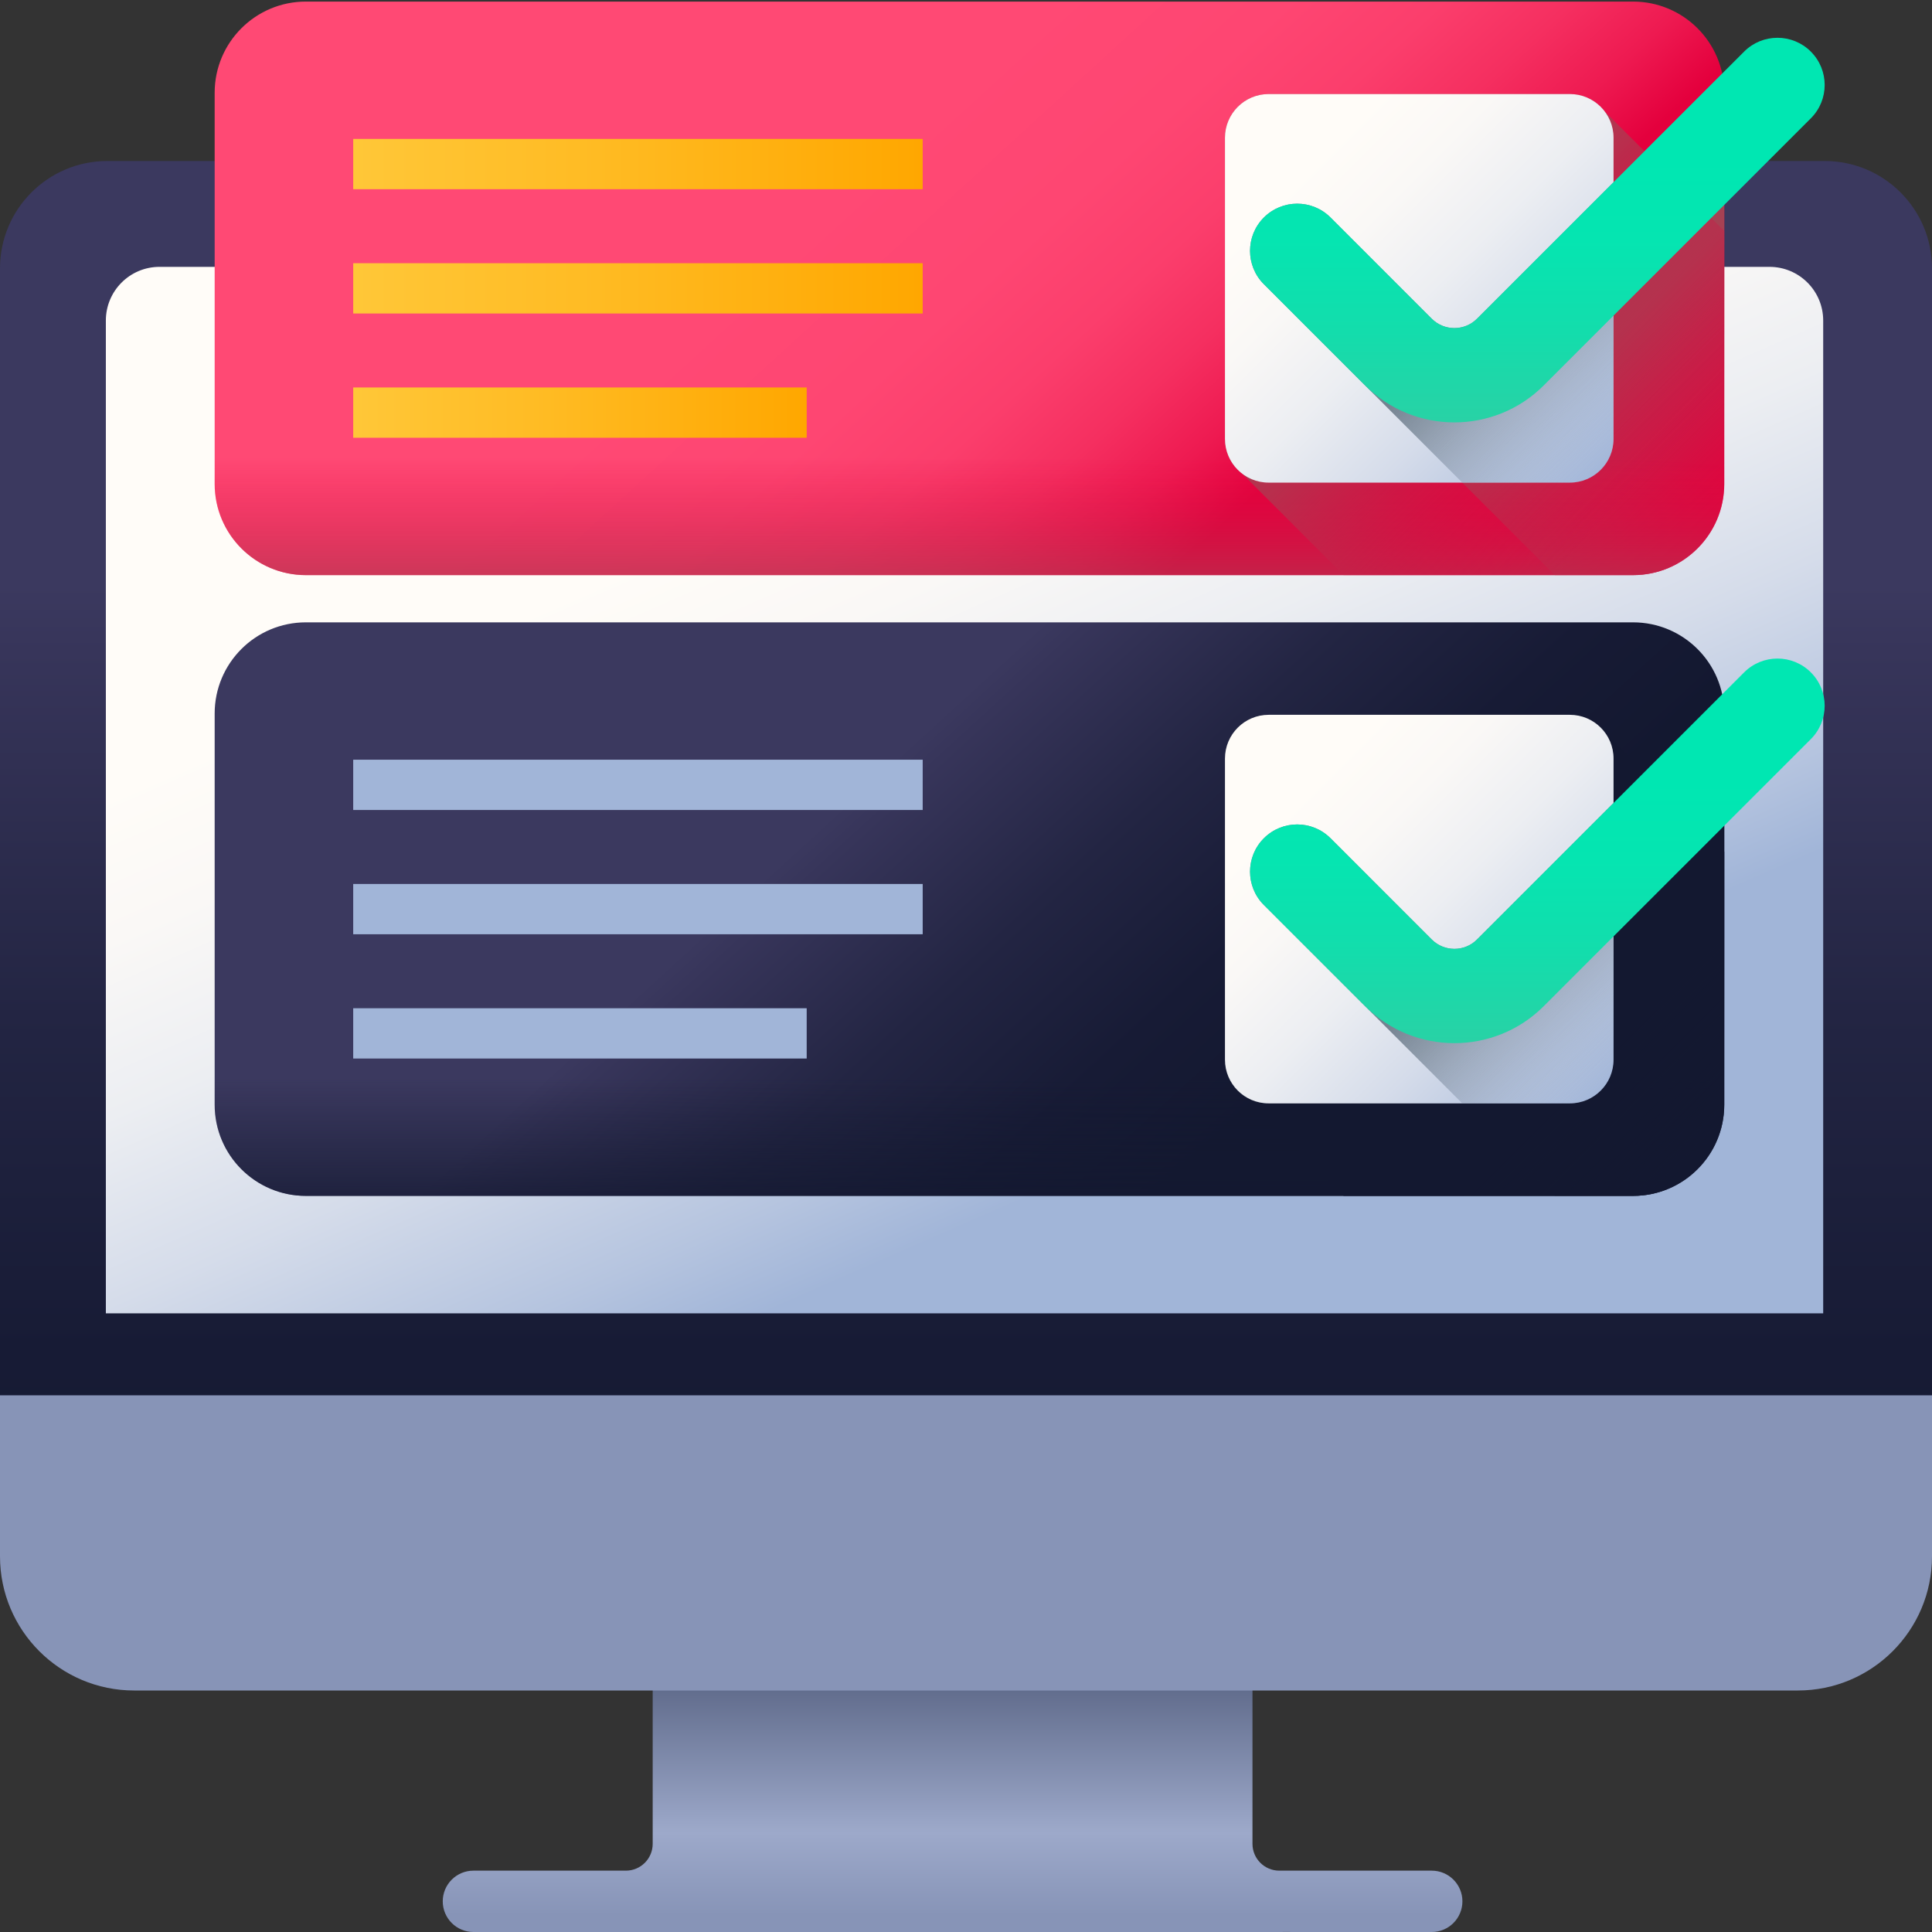<?xml version="1.0" encoding="UTF-8"?>
<svg width="72px" height="72px" viewBox="0 0 72 72" version="1.1" xmlns="http://www.w3.org/2000/svg" xmlns:xlink="http://www.w3.org/1999/xlink">
    <rect x="0" y="0" width="72" height="72" fill="#333333" stroke="none"/>
    <!-- Generator: Sketch 63.1 (92452) - https://sketch.com -->
    <title>ico-desktop</title>
    <desc>Created with Sketch.</desc>
    <defs>
        <linearGradient x1="41.839%" y1="34.742%" x2="41.839%" y2="96.081%" id="linearGradient-1">
            <stop stop-color="#525D7D" offset="0%"></stop>
            <stop stop-color="#9DA9CA" offset="68.574%"></stop>
            <stop stop-color="#8794B7" offset="100%"></stop>
        </linearGradient>
        <linearGradient x1="33.644%" y1="50%" x2="117.292%" y2="50%" id="linearGradient-2">
            <stop stop-color="#3B395F" offset="0%"></stop>
            <stop stop-color="#37355A" offset="6.33%"></stop>
            <stop stop-color="#232543" offset="40.33%"></stop>
            <stop stop-color="#171B35" offset="72.32%"></stop>
            <stop stop-color="#131830" offset="100%"></stop>
        </linearGradient>
        <linearGradient x1="29.123%" y1="70.259%" x2="79.516%" y2="33.709%" id="linearGradient-3">
            <stop stop-color="#FFFCF8" offset="0%"></stop>
            <stop stop-color="#FAF8F6" offset="18.75%"></stop>
            <stop stop-color="#ECEEF2" offset="40.41%"></stop>
            <stop stop-color="#D5DCEA" offset="63.53%"></stop>
            <stop stop-color="#B5C4DF" offset="87.5%"></stop>
            <stop stop-color="#A1B5D8" offset="100%"></stop>
        </linearGradient>
        <linearGradient x1="36.299%" y1="44.212%" x2="79.144%" y2="62.313%" id="linearGradient-4">
            <stop stop-color="#3B395F" offset="0%"></stop>
            <stop stop-color="#37355A" offset="6.33%"></stop>
            <stop stop-color="#232543" offset="40.33%"></stop>
            <stop stop-color="#171B35" offset="72.32%"></stop>
            <stop stop-color="#131830" offset="100%"></stop>
        </linearGradient>
        <linearGradient x1="116.087%" y1="89.733%" x2="78.777%" y2="50.267%" id="linearGradient-5">
            <stop stop-color="#131830" stop-opacity="0" offset="0%"></stop>
            <stop stop-color="#131830" offset="100%"></stop>
        </linearGradient>
        <linearGradient x1="50%" y1="58.894%" x2="50%" y2="118.116%" id="linearGradient-6">
            <stop stop-color="#131830" stop-opacity="0" offset="0%"></stop>
            <stop stop-color="#131830" offset="100%"></stop>
        </linearGradient>
        <linearGradient x1="117.188%" y1="116.491%" x2="72.714%" y2="73.642%" id="linearGradient-7">
            <stop stop-color="#131830" stop-opacity="0" offset="0%"></stop>
            <stop stop-color="#131830" offset="100%"></stop>
        </linearGradient>
        <linearGradient x1="20.196%" y1="20.196%" x2="97.993%" y2="97.993%" id="linearGradient-8">
            <stop stop-color="#FFFCF8" offset="0%"></stop>
            <stop stop-color="#FAF8F6" offset="18.75%"></stop>
            <stop stop-color="#ECEEF2" offset="40.41%"></stop>
            <stop stop-color="#D5DCEA" offset="63.53%"></stop>
            <stop stop-color="#B5C4DF" offset="87.5%"></stop>
            <stop stop-color="#A1B5D8" offset="100%"></stop>
        </linearGradient>
        <linearGradient x1="112.738%" y1="77.724%" x2="66.876%" y2="39.817%" id="linearGradient-9">
            <stop stop-color="#A1B5D8" stop-opacity="0" offset="0%"></stop>
            <stop stop-color="#9FB3D5" stop-opacity="0.035" offset="3.43%"></stop>
            <stop stop-color="#8898AF" stop-opacity="0.451" offset="45.15%"></stop>
            <stop stop-color="#798898" stop-opacity="0.788" offset="78.8%"></stop>
            <stop stop-color="#748290" offset="100%"></stop>
        </linearGradient>
        <linearGradient x1="50%" y1="31.769%" x2="50%" y2="111.916%" id="linearGradient-10">
            <stop stop-color="#00E7B2" offset="0%"></stop>
            <stop stop-color="#05E5B1" offset="24.59%"></stop>
            <stop stop-color="#13DDAC" offset="53.01%"></stop>
            <stop stop-color="#2AD1A5" offset="83.22%"></stop>
            <stop stop-color="#3AC9A0" offset="100%"></stop>
        </linearGradient>
        <linearGradient x1="36.299%" y1="44.212%" x2="79.144%" y2="62.313%" id="linearGradient-11">
            <stop stop-color="#FF4974" offset="0%"></stop>
            <stop stop-color="#FE4672" offset="32.62%"></stop>
            <stop stop-color="#FB3E6C" offset="53.24%"></stop>
            <stop stop-color="#F52F60" offset="70.54%"></stop>
            <stop stop-color="#EE1A51" offset="85.91%"></stop>
            <stop stop-color="#E4003D" offset="100%"></stop>
        </linearGradient>
        <linearGradient x1="116.087%" y1="89.732%" x2="78.777%" y2="50.267%" id="linearGradient-12">
            <stop stop-color="#E4003D" stop-opacity="0" offset="0%"></stop>
            <stop stop-color="#BD294B" stop-opacity="0.584" offset="58.38%"></stop>
            <stop stop-color="#A64153" offset="100%"></stop>
        </linearGradient>
        <linearGradient x1="50%" y1="58.895%" x2="50%" y2="118.114%" id="linearGradient-13">
            <stop stop-color="#E4003D" stop-opacity="0" offset="0%"></stop>
            <stop stop-color="#BD294B" stop-opacity="0.584" offset="58.38%"></stop>
            <stop stop-color="#A64153" offset="100%"></stop>
        </linearGradient>
        <linearGradient x1="82.427%" y1="83%" x2="36.485%" y2="38.736%" id="linearGradient-14">
            <stop stop-color="#E4003D" stop-opacity="0" offset="0%"></stop>
            <stop stop-color="#BD294B" stop-opacity="0.584" offset="58.38%"></stop>
            <stop stop-color="#A64153" offset="100%"></stop>
        </linearGradient>
        <linearGradient x1="20.196%" y1="20.196%" x2="97.993%" y2="97.992%" id="linearGradient-15">
            <stop stop-color="#FFFCF8" offset="0%"></stop>
            <stop stop-color="#FAF8F6" offset="18.75%"></stop>
            <stop stop-color="#ECEEF2" offset="40.41%"></stop>
            <stop stop-color="#D5DCEA" offset="63.53%"></stop>
            <stop stop-color="#B5C4DF" offset="87.5%"></stop>
            <stop stop-color="#A1B5D8" offset="100%"></stop>
        </linearGradient>
        <linearGradient x1="0%" y1="50.015%" x2="100%" y2="50.015%" id="linearGradient-16">
            <stop stop-color="#FFC738" offset="0%"></stop>
            <stop stop-color="#FFBB23" offset="42.86%"></stop>
            <stop stop-color="#FFA700" offset="100%"></stop>
        </linearGradient>
        <linearGradient x1="0%" y1="50.012%" x2="100%" y2="50.012%" id="linearGradient-17">
            <stop stop-color="#FFC738" offset="0%"></stop>
            <stop stop-color="#FFBB23" offset="42.86%"></stop>
            <stop stop-color="#FFA700" offset="100%"></stop>
        </linearGradient>
        <linearGradient x1="0%" y1="50.01%" x2="100%" y2="50.01%" id="linearGradient-18">
            <stop stop-color="#FFC738" offset="0%"></stop>
            <stop stop-color="#FFBB23" offset="42.86%"></stop>
            <stop stop-color="#FFA700" offset="100%"></stop>
        </linearGradient>
        <linearGradient x1="112.738%" y1="77.724%" x2="66.876%" y2="39.816%" id="linearGradient-19">
            <stop stop-color="#A1B5D8" stop-opacity="0" offset="0%"></stop>
            <stop stop-color="#9FB3D5" stop-opacity="0.035" offset="3.43%"></stop>
            <stop stop-color="#8898AF" stop-opacity="0.451" offset="45.15%"></stop>
            <stop stop-color="#798898" stop-opacity="0.788" offset="78.8%"></stop>
            <stop stop-color="#748290" offset="100%"></stop>
        </linearGradient>
        <linearGradient x1="50%" y1="31.769%" x2="50%" y2="111.916%" id="linearGradient-20">
            <stop stop-color="#00E7B2" offset="0%"></stop>
            <stop stop-color="#05E5B1" offset="24.59%"></stop>
            <stop stop-color="#13DDAC" offset="53.01%"></stop>
            <stop stop-color="#2AD1A5" offset="83.22%"></stop>
            <stop stop-color="#3AC9A0" offset="100%"></stop>
        </linearGradient>
    </defs>
    <g id="Page-1" stroke="none" stroke-width="1" fill="none" fill-rule="evenodd">
        <g id="Landingpage" transform="translate(-399, -1358)" fill-rule="nonzero">
            <g id="ico-desktop" transform="translate(399, 1358)">
                <g id="Group-24" transform="translate(0, 6)">
                    <path d="M54.5,64.857 C54.5,65.488 53.988,66 53.357,66 L47.794,65.999 L47.794,66 L17.643,66 C17.012,66 16.5,65.488 16.5,64.857 C16.5,64.226 17.012,63.714 17.643,63.714 L23.324,63.714 C23.876,63.714 24.324,63.267 24.324,62.714 L24.324,62.714 L24.324,54.429 C24.324,53.876 23.876,53.429 23.324,53.429 L23.324,53.429 L23.205,53.428 L23.206,50 L47.794,50 L47.794,53.428 L47.676,53.429 C47.164,53.429 46.741,53.815 46.683,54.312 L46.676,54.429 L46.676,62.714 C46.676,63.267 47.124,63.714 47.676,63.714 L47.676,63.714 L53.357,63.714 C53.988,63.714 54.5,64.226 54.5,64.857 Z" id="Combined-Shape" fill="url(#linearGradient-1)"></path>
                    <path d="M59.5,59.5 L16.5,59.5 C14.291,59.5 12.5,57.709 12.5,55.5 L12.5,-8.5 C12.5,-10.709 14.291,-12.5 16.5,-12.5 L59.5,-12.5 L59.5,-12.5 L59.5,59.5 Z" id="Path" fill="url(#linearGradient-2)" transform="translate(36, 23.5) rotate(-270) translate(-36, -23.5) "></path>
                    <path d="M36.5,87.5 L30.5,87.5 L30.5,87.5 L30.5,15.5 L36.5,15.5 C39.261,15.5 41.5,17.739 41.5,20.5 L41.5,82.5 C41.5,85.261 39.261,87.5 36.5,87.5 Z" id="Path" fill="#8794B7" transform="translate(36, 51.5) rotate(-270) translate(-36, -51.5) "></path>
                    <path d="M16.445,53.445 L16.445,-6.555 C16.445,-7.659 17.341,-8.555 18.445,-8.555 L55.445,-8.555 L55.445,-8.555 L55.445,55.445 L18.445,55.445 C17.341,55.445 16.445,54.55 16.445,53.445 Z" id="Path" fill="url(#linearGradient-3)" transform="translate(35.945, 23.445) rotate(-270) translate(-35.945, -23.445) "></path>
                </g>
                <g id="025-usability" transform="translate(8, 0)">
                    <path d="M52.859,44.567 L3.398,44.567 C1.522,44.567 0,43.046 0,41.169 L0,26.591 C0,24.714 1.522,23.193 3.398,23.193 L52.859,23.193 C54.736,23.193 56.258,24.714 56.258,26.591 L56.258,41.169 C56.258,43.046 54.736,44.567 52.859,44.567 Z" id="Path" fill="url(#linearGradient-4)"></path>
                    <path d="M56.258,41.169 L56.258,26.591 C56.258,26.345 56.231,26.106 56.181,25.875 L47.043,35.013 C46.58,35.476 45.824,35.476 45.358,35.013 L41.586,31.24 C40.9,30.553 39.787,30.553 39.1,31.24 C38.415,31.927 38.415,33.04 39.1,33.725 L49.942,44.567 L52.859,44.567 C54.736,44.567 56.258,43.046 56.258,41.169 L56.258,41.169 Z" id="Path" fill="url(#linearGradient-5)"></path>
                    <path d="M0,33.88 L0,41.169 C0,43.046 1.522,44.567 3.398,44.567 L52.859,44.567 C54.736,44.567 56.258,43.046 56.258,41.169 L56.258,33.88 L0,33.88 Z" id="Path" fill="url(#linearGradient-6)"></path>
                    <path d="M55.848,42.789 C55.9,42.692 55.947,42.593 55.99,42.491 C56.012,42.441 56.033,42.389 56.051,42.337 C56.089,42.233 56.123,42.127 56.151,42.018 C56.179,41.909 56.201,41.799 56.218,41.686 C56.244,41.517 56.258,41.345 56.258,41.169 L56.258,31.742 L51.799,27.284 C51.502,26.893 51.033,26.639 50.503,26.639 L39.279,26.639 C38.379,26.639 37.65,27.368 37.65,28.268 L37.65,39.492 C37.65,40.021 37.904,40.491 38.296,40.788 L42.074,44.567 L52.859,44.567 C53.504,44.567 54.108,44.387 54.621,44.075 C54.715,44.018 54.805,43.957 54.893,43.892 C54.936,43.859 54.979,43.826 55.021,43.791 C55.105,43.722 55.185,43.649 55.262,43.572 C55.493,43.341 55.691,43.077 55.848,42.789 L55.848,42.789 Z" id="Path" fill="url(#linearGradient-7)"></path>
                    <path d="M50.504,41.12 L39.279,41.12 C38.38,41.12 37.651,40.392 37.651,39.492 L37.651,28.268 C37.651,27.368 38.38,26.639 39.279,26.639 L50.504,26.639 C51.403,26.639 52.132,27.368 52.132,28.268 L52.132,39.492 C52.132,40.392 51.403,41.12 50.504,41.12 L50.504,41.12 Z" id="Path" fill="url(#linearGradient-8)"></path>
                    <g id="Group" transform="translate(5.156, 28.242)" fill="#A1B5D8">
                        <polygon id="Path" points="0.007 0.07 21.23 0.07 21.23 1.944 0.007 1.944"></polygon>
                        <polygon id="Path" points="0.007 4.701 21.23 4.701 21.23 6.575 0.007 6.575"></polygon>
                        <polygon id="Path" points="0.007 9.332 16.907 9.332 16.907 11.206 0.007 11.206"></polygon>
                    </g>
                    <path d="M50.504,41.12 C51.403,41.12 52.132,40.392 52.132,39.492 L52.132,29.924 L47.043,35.013 C46.58,35.477 45.824,35.477 45.358,35.013 L41.586,31.24 C40.9,30.553 39.787,30.553 39.1,31.24 C38.415,31.927 38.415,33.04 39.1,33.725 L46.496,41.12 L50.504,41.12 Z" id="Path" fill="url(#linearGradient-9)"></path>
                    <path d="M59.485,25.058 C60.172,25.744 60.172,26.857 59.485,27.544 L49.529,37.499 C47.693,39.334 44.707,39.334 42.873,37.499 L39.1,33.726 C38.414,33.04 38.414,31.927 39.1,31.241 C39.787,30.553 40.899,30.553 41.586,31.24 L45.358,35.013 C45.823,35.477 46.579,35.477 47.043,35.013 L56.999,25.057 C57.685,24.371 58.798,24.371 59.485,25.057 L59.485,25.058 Z" id="Path" fill="url(#linearGradient-10)"></path>
                    <path d="M52.859,21.433 L3.398,21.433 C1.522,21.433 0,19.911 0,18.035 L0,3.457 C0,1.58 1.522,0.059 3.398,0.059 L52.859,0.059 C54.736,0.059 56.258,1.58 56.258,3.457 L56.258,18.035 C56.258,19.911 54.736,21.433 52.859,21.433 Z" id="Path" fill="url(#linearGradient-11)"></path>
                    <path d="M56.258,18.035 L56.258,3.457 C56.258,3.211 56.231,2.972 56.181,2.741 L47.043,11.879 C46.58,12.342 45.824,12.342 45.358,11.879 L41.586,8.106 C40.9,7.419 39.787,7.419 39.1,8.106 C38.415,8.793 38.415,9.906 39.1,10.591 L49.942,21.433 L52.859,21.433 C54.736,21.433 56.258,19.911 56.258,18.035 L56.258,18.035 Z" id="Path" fill="url(#linearGradient-12)"></path>
                    <path d="M0,10.746 L0,18.035 C0,19.911 1.522,21.433 3.398,21.433 L52.859,21.433 C54.736,21.433 56.258,19.911 56.258,18.035 L56.258,10.746 L0,10.746 Z" id="Path" fill="url(#linearGradient-13)"></path>
                    <path d="M55.848,19.655 C55.9,19.558 55.947,19.459 55.99,19.357 C56.012,19.307 56.033,19.255 56.051,19.203 C56.089,19.099 56.123,18.993 56.151,18.884 C56.179,18.775 56.201,18.665 56.218,18.552 C56.244,18.383 56.258,18.211 56.258,18.035 L56.258,8.608 L51.799,4.15 C51.502,3.759 51.033,3.505 50.503,3.505 L39.279,3.505 C38.379,3.505 37.65,4.234 37.65,5.133 L37.65,16.358 C37.65,16.887 37.904,17.356 38.296,17.654 L42.074,21.433 L52.859,21.433 C53.504,21.433 54.108,21.253 54.621,20.941 C54.715,20.884 54.805,20.823 54.893,20.758 C54.936,20.725 54.979,20.691 55.021,20.657 C55.105,20.587 55.185,20.514 55.262,20.438 C55.493,20.207 55.691,19.943 55.848,19.655 L55.848,19.655 Z" id="Path" fill="url(#linearGradient-14)"></path>
                    <path d="M50.504,17.986 L39.279,17.986 C38.38,17.986 37.651,17.257 37.651,16.358 L37.651,5.133 C37.651,4.234 38.38,3.505 39.279,3.505 L50.504,3.505 C51.403,3.505 52.132,4.234 52.132,5.133 L52.132,16.358 C52.132,17.257 51.403,17.986 50.504,17.986 L50.504,17.986 Z" id="Path" fill="url(#linearGradient-15)"></path>
                    <polygon id="Path" fill="url(#linearGradient-16)" points="5.163 5.177 26.386 5.177 26.386 7.051 5.163 7.051"></polygon>
                    <polygon id="Path" fill="url(#linearGradient-17)" points="5.163 9.809 26.386 9.809 26.386 11.683 5.163 11.683"></polygon>
                    <polygon id="Path" fill="url(#linearGradient-18)" points="5.163 14.44 22.063 14.44 22.063 16.314 5.163 16.314"></polygon>
                    <path d="M50.504,17.986 C51.403,17.986 52.132,17.257 52.132,16.358 L52.132,6.79 L47.043,11.879 C46.58,12.342 45.824,12.342 45.358,11.879 L41.586,8.106 C40.9,7.419 39.787,7.419 39.1,8.106 C38.415,8.793 38.415,9.906 39.1,10.591 L46.496,17.986 L50.504,17.986 Z" id="Path" fill="url(#linearGradient-19)"></path>
                    <path d="M59.485,1.924 C60.172,2.61 60.172,3.723 59.485,4.409 L49.529,14.365 C47.693,16.2 44.707,16.2 42.873,14.365 L39.1,10.591 C38.414,9.905 38.414,8.793 39.1,8.106 C39.787,7.419 40.899,7.419 41.586,8.106 L45.358,11.878 C45.823,12.343 46.579,12.343 47.043,11.878 L56.999,1.923 C57.685,1.236 58.798,1.237 59.485,1.923 L59.485,1.924 Z" id="Path" fill="url(#linearGradient-20)"></path>
                </g>
            </g>
        </g>
    </g>
</svg>